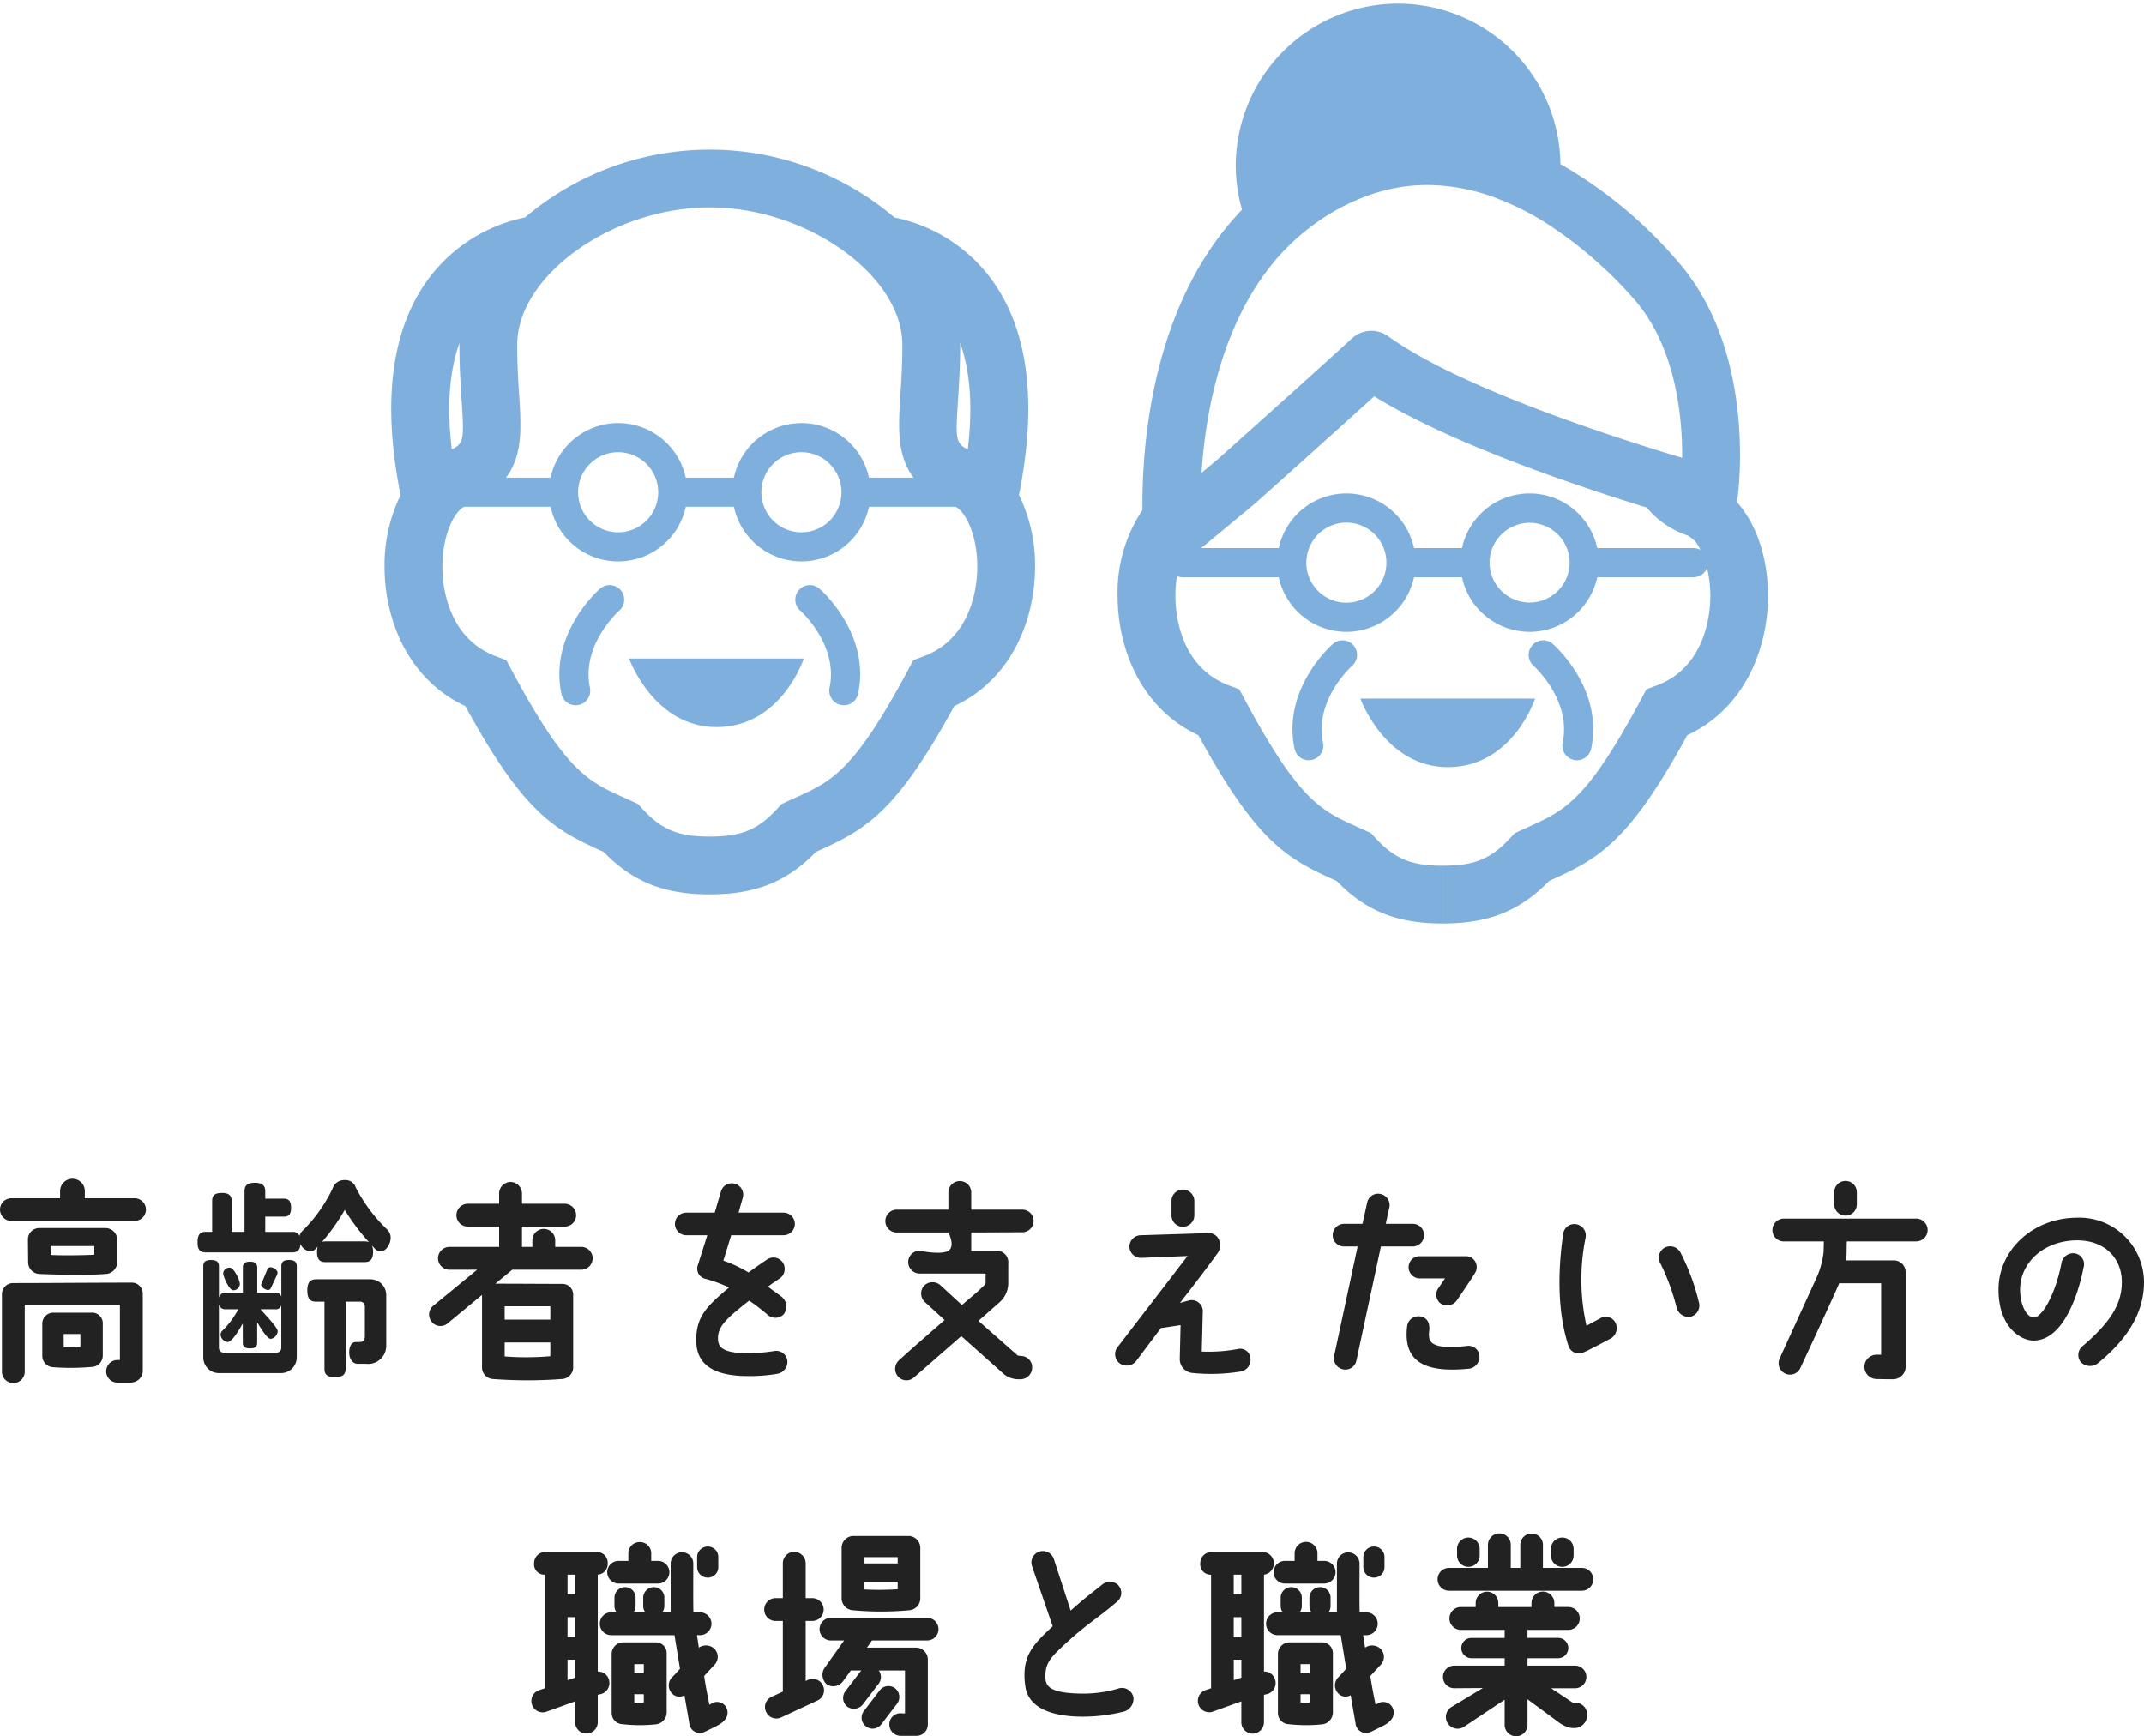<svg xmlns="http://www.w3.org/2000/svg" width="341.272" height="276.337" viewBox="0 0 341.272 276.337"><g transform="translate(15786.812 9790.336)"><rect width="242.208" height="146.484" transform="translate(-15736.829 -9789.836)" fill="rgba(255,0,0,0)"/><path d="M-165.716-23.08h-10.5A1.8,1.8,0,0,0-178-21.262l.034,3.67a1.854,1.854,0,0,0,1.818,1.818c1.986.1,7.642.236,10.537,0a1.9,1.9,0,0,0,1.818-1.818v-3.67A1.873,1.873,0,0,0-165.716-23.08ZM-174.4-18.8l.034-1.414h6.935v1.38C-169.386-18.737-172.651-18.7-174.4-18.8Zm6.5,9.191H-173.9A1.75,1.75,0,0,0-175.715-7.8v5.084a1.8,1.8,0,0,0,1.65,1.784,38.226,38.226,0,0,0,6.195-.034,1.812,1.812,0,0,0,1.784-1.751V-7.8A1.7,1.7,0,0,0-167.9-9.613Zm-4.41,5.488V-6.213h2.66V-4.16A23.37,23.37,0,0,1-172.315-4.126Zm-8.349-20.1h19.627a1.81,1.81,0,0,0,1.818-1.818,1.8,1.8,0,0,0-1.818-1.784h-7.912v-1.145a1.954,1.954,0,0,0-1.953-1.953,1.961,1.961,0,0,0-1.986,1.953v1.145h-7.777a1.8,1.8,0,0,0-1.784,1.784A1.8,1.8,0,0,0-180.664-24.224Zm19.089,9.83c-5.252,0-13.635.067-18.752.067a1.778,1.778,0,0,0-1.818,1.818V-.221A1.81,1.81,0,0,0-180.327,1.6a1.81,1.81,0,0,0,1.818-1.818V-10.893h15.15v8.82h-.37a1.81,1.81,0,0,0-1.818,1.818A1.8,1.8,0,0,0-163.73,1.53h2.054a2,2,0,0,0,.774-.168,1.831,1.831,0,0,0,1.178-1.683V-12.677A1.757,1.757,0,0,0-161.575-14.394Zm41.308-7.1a1.864,1.864,0,0,0-.539-1.347,25.165,25.165,0,0,1-5.016-6.7,1.725,1.725,0,0,0-1.784-1.178,1.939,1.939,0,0,0-1.919,1.38,23.915,23.915,0,0,1-4.814,6.733,1.675,1.675,0,0,0-.438.774,1.121,1.121,0,0,0-1.145-.64h-4.309V-24.9h2.963c.741,0,1.145-.337,1.145-1.414s-.4-1.448-1.145-1.448h-2.963v-1.178c0-.875-.438-1.347-1.65-1.347-1.246,0-1.65.471-1.65,1.347v6.464h-2.054v-4.949c0-.808-.4-1.246-1.549-1.246-1.178,0-1.549.438-1.549,1.246v4.949h-1.044c-.875,0-1.279.438-1.279,1.65s.4,1.616,1.279,1.616h13.8c.808,0,1.246-.337,1.313-1.347a1.826,1.826,0,0,0,1.515,1.178c.64,0,.842-.37,1.212-.741a2.946,2.946,0,0,0-.1.808c0,1.246.438,1.65,1.313,1.65h6.262c.875,0,1.347-.4,1.347-1.65a2.546,2.546,0,0,0-.168-.976c.4.4.673.909,1.347.909C-120.907-19.377-120.267-20.656-120.267-21.5Zm-.707,16.934v-7.844a2.5,2.5,0,0,0-2.525-2.525h-8.618c-.943,0-1.414.471-1.414,1.784,0,1.347.471,1.784,1.414,1.784h1.313V-.692c0,.909.4,1.347,1.683,1.347,1.246,0,1.683-.438,1.683-1.347V-11.364h2.323a.747.747,0,0,1,.741.741v4.747c0,.606-.168.943-.909.943h-.539c-.64,0-1.044.64-1.044,1.65,0,1.111.606,1.818,1.347,1.818h1.313A2.89,2.89,0,0,0-120.974-4.564Zm-17.3-11.413c0-.471-.741-.875-1.145-.875a.527.527,0,0,0-.5.4l-.976,2.357c0,.438.741.875,1.111.875a.527.527,0,0,0,.471-.37l.943-2.02A.878.878,0,0,0-138.278-15.976Zm-5.993,1.852c0-.64-.909-2.66-1.65-2.66a.992.992,0,0,0-1.01.875c0,.572.976,2.727,1.582,2.727A1.041,1.041,0,0,0-144.271-14.125Zm9.056,11.615V-16.986c0-.673-.337-1.01-1.246-1.01s-1.212.337-1.212,1.01v4.848a.872.872,0,0,0-.976-.64h-2.862v-4.006c0-.606-.3-.943-1.145-.943-.875,0-1.145.337-1.145.943v4.006h-2.9A.988.988,0,0,0-147.6-12v-4.983c0-.673-.337-1.01-1.246-1.01-.943,0-1.246.337-1.246,1.01V-2.51A2.5,2.5,0,0,0-147.57.015h9.83A2.5,2.5,0,0,0-135.215-2.51ZM-123.7-20.824a1.562,1.562,0,0,0-.707-.135h-6.262a2.038,2.038,0,0,0-.5.067,32.729,32.729,0,0,0,3.6-5.084A33.513,33.513,0,0,0-123.7-20.824ZM-137.672-3.991a.747.747,0,0,1-.741.741h-8.45a.747.747,0,0,1-.741-.741v-6.935a.988.988,0,0,0,.909.774h2.188A14.144,14.144,0,0,1-147.1-6.685a.921.921,0,0,0-.236.606,1.288,1.288,0,0,0,1.077,1.145c.842,0,2.087-2.323,2.458-2.963v3.064c0,.606.269.909,1.145.909.842,0,1.145-.3,1.145-.909V-8.065c.337.5,1.515,2.626,2.155,2.626a1.324,1.324,0,0,0,1.111-1.212c0-.64-2.256-2.9-2.727-3.5h2.323a.872.872,0,0,0,.976-.64Zm47.738-16.092h-4.141v-1.044a1.81,1.81,0,0,0-1.818-1.818,1.81,1.81,0,0,0-1.818,1.818v1.044h-1.65v-3.232h6.8a1.81,1.81,0,0,0,1.818-1.818,1.832,1.832,0,0,0-1.818-1.818h-6.8v-1.616a1.862,1.862,0,0,0-1.818-1.852A1.839,1.839,0,0,0-103-28.567v1.616h-4.983a1.832,1.832,0,0,0-1.818,1.818,1.81,1.81,0,0,0,1.818,1.818H-103v3.232h-7.911a1.832,1.832,0,0,0-1.818,1.818,1.832,1.832,0,0,0,1.818,1.818h4.41l-6.969,5.723a1.811,1.811,0,0,0-.3,2.525,1.786,1.786,0,0,0,2.525.337l5.521-4.579V-.86A1.848,1.848,0,0,0-103.939.958a73.538,73.538,0,0,0,10.908,0A1.878,1.878,0,0,0-91.213-.86V-12.408a1.7,1.7,0,0,0-1.65-1.784c-2.862,0-7-.034-10.739-.034l2.693-2.222h10.975a1.81,1.81,0,0,0,1.818-1.818A1.81,1.81,0,0,0-89.934-20.084Zm-12.187,9.46h7.272V-8.5h-7.272Zm0,5.757h7.272v2.188a43.672,43.672,0,0,1-7.272.034Zm44.372-20.671h-7.137l.64-2.289a1.8,1.8,0,0,0-1.178-2.289,1.778,1.778,0,0,0-2.256,1.178l-1.01,3.4H-73.2a1.8,1.8,0,0,0-1.818,1.784A1.81,1.81,0,0,0-73.2-21.935h3.333l-1.481,4.68a1.677,1.677,0,0,0,1.313,2.289A22.8,22.8,0,0,1-66.4-13.62c-3.67,3.064-5.319,4.747-5.218,8.652.067,2.9,1.818,5.42,8.046,5.454a25.988,25.988,0,0,0,4.915-.37,1.928,1.928,0,0,0,1.515-2.222A1.8,1.8,0,0,0-59.3-3.486a26.76,26.76,0,0,1-4.242.337c-3.838-.034-4.545-.976-4.612-2.121-.168-2.121,1.347-3.4,4.949-6.262a31.767,31.767,0,0,1,2.9,2.222,1.849,1.849,0,0,0,2.592-.034,1.986,1.986,0,0,0-.2-2.693c-.5-.438-1.784-1.279-2.289-1.717.572-.438,1.212-.875,1.885-1.313a1.865,1.865,0,0,0,.471-2.525,1.8,1.8,0,0,0-2.525-.471c-1.044.707-2.02,1.38-2.929,2.054A21.511,21.511,0,0,0-67.31-17.9l1.246-4.04h8.315a1.81,1.81,0,0,0,1.818-1.818A1.8,1.8,0,0,0-57.749-25.537ZM-19.942-2.712l-.5-.067L-26.709-8.3l3.434-3.03a4.085,4.085,0,0,0,1.313-3.064v-3.03a1.85,1.85,0,0,0-1.953-2.054h-3.939v-2.9l8.113-.034a1.81,1.81,0,0,0,1.818-1.818,1.8,1.8,0,0,0-1.818-1.784h-8.113v-2.727a1.81,1.81,0,0,0-1.818-1.818,1.81,1.81,0,0,0-1.818,1.818v2.727h-8.248a1.825,1.825,0,0,0-1.784,1.818A1.81,1.81,0,0,0-39.7-22.373h8.214s1.145,2.171,0,2.9-4.579,0-4.579,0a1.81,1.81,0,0,0-1.818,1.818,1.832,1.832,0,0,0,1.818,1.818h10.5V-14.5a.583.583,0,0,1-.236.539c-1.01,1.044-2.39,2.121-3.535,3.131l-3.4-3.131a1.891,1.891,0,0,0-2.626.067,1.852,1.852,0,0,0,.135,2.592L-32.1-8.435c-2.761,2.424-5.791,5.05-7.305,6.464A1.839,1.839,0,0,0-39.469.587,1.78,1.78,0,0,0-36.91.655l7.474-6.531L-22.568.251a3.673,3.673,0,0,0,2.222.741h.4A1.862,1.862,0,0,0-18.158-.894,1.782,1.782,0,0,0-19.942-2.712ZM5.846-23.282A1.832,1.832,0,0,0,7.664-25.1v-2.289a1.832,1.832,0,0,0-1.818-1.818,1.81,1.81,0,0,0-1.818,1.818V-25.1A1.81,1.81,0,0,0,5.846-23.282ZM-4.254-1.567a1.932,1.932,0,0,0,2.626-.3L2.344-7.156c1.38-.2,3.131-.471,3.131-.471L5.341-2.241A2.21,2.21,0,0,0,7.26-.019a29.144,29.144,0,0,0,7.642-.2,1.894,1.894,0,0,0,1.683-2.188,1.642,1.642,0,0,0-2.02-1.414,24.965,24.965,0,0,1-5.723.4S8.977-8.5,9.01-9.95a1.77,1.77,0,0,0-2.155-1.616l-1.481.4s4.074-5.218,5.858-7.743a2.172,2.172,0,0,0,.438-2.054,1.746,1.746,0,0,0-1.784-1.313l-10.739.337a1.832,1.832,0,0,0-1.818,1.818A1.833,1.833,0,0,0-.82-18.333l7.407-.3L-4.557-4.126A1.824,1.824,0,0,0-4.254-1.567ZM31.5-20.151h2.155L29.917-2.746A1.812,1.812,0,0,0,31.3-.591a1.787,1.787,0,0,0,2.155-1.38l3.905-18.18h5.05a1.81,1.81,0,0,0,1.818-1.818,1.782,1.782,0,0,0-1.818-1.784H38.131l.572-2.592a1.812,1.812,0,0,0-1.38-2.155,1.772,1.772,0,0,0-2.155,1.38l-.741,3.367H31.5a1.81,1.81,0,0,0-1.818,1.818A1.8,1.8,0,0,0,31.5-20.151ZM50.823-18.6H43.585a1.754,1.754,0,0,0-1.818,1.751,1.782,1.782,0,0,0,1.818,1.784h3.973l-.976,1.448a1.77,1.77,0,0,0,.269,2.525,1.883,1.883,0,0,0,2.592-.471s2.02-2.929,2.862-4.309a1.706,1.706,0,0,0,.3-1.01A1.719,1.719,0,0,0,50.823-18.6ZM53.012-2.948a1.73,1.73,0,0,0-2.054-1.347c-3.131.3-5.555.236-5.892-1.212a3.414,3.414,0,0,1,0-1.313c.067-.976-.2-1.919-1.279-2.155a1.809,1.809,0,0,0-2.256,1.549c-.64,5.488,2.592,7.474,9.9,6.733A1.919,1.919,0,0,0,53.012-2.948Zm16.5-.3c.943-.37,3.4-1.717,4.444-2.256a1.912,1.912,0,0,0,.707-2.559A1.735,1.735,0,0,0,72.2-8.671c-.64.337-1.38.741-2.121,1.145A33.445,33.445,0,0,1,69.946-21.6a1.821,1.821,0,0,0-1.481-2.087A1.78,1.78,0,0,0,66.377-22.2c-1.01,6.868-.741,13.1.842,17.91A1.72,1.72,0,0,0,69.508-3.251Zm14.914-7.2a1.965,1.965,0,0,0,2.256,1.481,1.848,1.848,0,0,0,1.279-2.357,34.794,34.794,0,0,0-2.963-7.945,1.86,1.86,0,0,0-2.559-.64,1.822,1.822,0,0,0-.572,2.491A35.034,35.034,0,0,1,84.422-10.455Zm38.143-14.14H101.457a1.825,1.825,0,0,0-1.784,1.818,1.8,1.8,0,0,0,1.784,1.818h6.4l-.034,1.616a13.312,13.312,0,0,1-1.044,3.973L100.817-2.308a1.829,1.829,0,0,0,.875,2.39,1.819,1.819,0,0,0,2.424-.875s4.612-9.864,6.195-13.5h6.666V-2.914h-.741a1.926,1.926,0,0,0-1.919,1.953A1.954,1.954,0,0,0,116.3.958c1.784.034,1.751.034,2.592.034a2.012,2.012,0,0,0,1.986-1.986V-15.976a1.88,1.88,0,0,0-2.02-1.953h-7.508a7.027,7.027,0,0,0,.135-1.212c0-.034,0-1.178.034-1.818h11.042a1.81,1.81,0,0,0,1.818-1.818A1.832,1.832,0,0,0,122.566-24.595Zm-11.244-.471a1.8,1.8,0,0,0,1.784-1.818v-1.885a1.8,1.8,0,0,0-1.784-1.818,1.81,1.81,0,0,0-1.818,1.818v1.885A1.81,1.81,0,0,0,111.321-25.066ZM149.094-4.328a1.84,1.84,0,0,0-.37,2.559,2.057,2.057,0,0,0,2.727.236c5.117-4.175,7.306-8.349,7.373-12.793a10.32,10.32,0,0,0-10.874-10.4c-6.767.1-12.153,5.016-12.288,11.211-.1,6.06,3.434,8.349,5.589,8.349,4.713-.034,7.1-7.306,7.945-11.615a1.764,1.764,0,0,0-1.515-2.289,1.916,1.916,0,0,0-2.02,1.683c-.909,4.646-2.963,8.484-4.377,8.551-1.246-.034-2.222-2.188-2.188-4.612.1-4.107,3.67-7.575,8.921-7.676,4.579-.067,7.339,2.9,7.272,6.767C155.255-11.027,153.538-8.132,149.094-4.328ZM-78.151,42.861h-5.117a1.847,1.847,0,0,0-1.818,1.818V54.1a1.782,1.782,0,0,0,1.717,1.784,24.658,24.658,0,0,0,5.218.034A1.927,1.927,0,0,0-76.333,54.1V44.679A1.723,1.723,0,0,0-78.151,42.861Zm-3.333,3.468h1.515v1.448h-1.515Zm0,6.094V51.109h1.515v1.313A7.593,7.593,0,0,1-81.484,52.422ZM-69.8,32.559a1.66,1.66,0,0,0,1.683-1.65V29.293A1.667,1.667,0,0,0-69.8,27.61a1.688,1.688,0,0,0-1.683,1.683v1.616A1.681,1.681,0,0,0-69.8,32.559Zm-14.173.943h6.262A1.81,1.81,0,0,0-75.9,31.683,1.8,1.8,0,0,0-77.713,29.9h-1.077V28.687A1.782,1.782,0,0,0-80.608,26.9a1.782,1.782,0,0,0-1.818,1.784V29.9h-1.549a1.8,1.8,0,0,0-1.818,1.784A1.81,1.81,0,0,0-83.975,33.5ZM-66.7,53.6a1.672,1.672,0,0,0-2.222-1.145l-.606.337c-.3-1.414-.606-3-.842-4.579l1.683-1.818a1.809,1.809,0,0,0-.1-2.559,1.974,1.974,0,0,0-2.424-.135c-.1-.707-.2-1.347-.3-1.986h.5A1.832,1.832,0,0,0-69.2,39.9a1.832,1.832,0,0,0-1.818-1.818h-1.044c-.067-.236-.034-5.319-.034-7.743a1.8,1.8,0,0,0-1.784-1.818,1.81,1.81,0,0,0-1.818,1.818V38.08H-77.04A1.629,1.629,0,0,0-76.7,37.1V35.757a1.667,1.667,0,0,0-1.683-1.683,1.688,1.688,0,0,0-1.683,1.683V37.1a1.629,1.629,0,0,0,.337.976h-1.885a1.629,1.629,0,0,0,.337-.976V35.757a1.667,1.667,0,0,0-1.683-1.683,1.688,1.688,0,0,0-1.683,1.683V37.1a1.629,1.629,0,0,0,.337.976h-.842A1.81,1.81,0,0,0-86.971,39.9a1.81,1.81,0,0,0,1.818,1.818h10.066l.875,5.353-1.145,1.246a1.836,1.836,0,0,0,0,2.794,1.6,1.6,0,0,0,1.852.168l.774,4.444a1.682,1.682,0,0,0,2.087,1.515c.337-.067,2.592-1.246,2.592-1.246C-66.974,55.351-66.469,54.576-66.7,53.6Zm-20.6-6.094V32.087a1.706,1.706,0,0,0,1.582-1.818,1.7,1.7,0,0,0-1.717-1.784h-8.248a1.767,1.767,0,0,0-1.751,1.784,1.644,1.644,0,0,0,1.717,1.818V50.166l-.808.269a1.813,1.813,0,0,0-1.279,2.222,1.8,1.8,0,0,0,2.222,1.279l4.68-1.683v3.333a1.8,1.8,0,0,0,1.818,1.784,1.8,1.8,0,0,0,1.784-1.784V51.21l.572-.135a1.821,1.821,0,0,0,1.212-2.256A1.772,1.772,0,0,0-87.308,47.506Zm-3.6.976-1.212.4V45.621h1.212Zm0-6.464h-1.212V38.854h1.212Zm0-6.8h-1.212V32.087h1.212Zm39.457,14.51a1.819,1.819,0,0,0-2.424-.875l-.337.168V39.46h1.044a1.81,1.81,0,0,0,1.818-1.818,1.81,1.81,0,0,0-1.818-1.818h-1.044V30.269a1.855,1.855,0,0,0-1.818-1.818,1.832,1.832,0,0,0-1.818,1.818v5.555h-1.145a1.81,1.81,0,0,0-1.818,1.818,1.81,1.81,0,0,0,1.818,1.818h1.145V50.7l-1.818.842a1.768,1.768,0,0,0-.842,2.39,1.781,1.781,0,0,0,2.39.875l5.791-2.693A1.781,1.781,0,0,0-51.454,49.728Zm13.7-23.8h-8.82a1.9,1.9,0,0,0-1.919,1.852v8.046a1.909,1.909,0,0,0,1.717,1.919,48.922,48.922,0,0,0,9.157,0,1.928,1.928,0,0,0,1.65-2.087V27.778A1.9,1.9,0,0,0-37.752,25.927Zm-7.1,3.367h5.286V30.3h-5.286Zm0,5.151V33.232h5.286V34.41A46.4,46.4,0,0,1-44.855,34.444Zm9.965,8.113a1.8,1.8,0,0,0,1.818-1.784,1.81,1.81,0,0,0-1.818-1.818H-50.174a1.81,1.81,0,0,0-1.818,1.818,1.8,1.8,0,0,0,1.818,1.784h2.087l-3.131,4.41a1.984,1.984,0,0,0,.438,2.626,1.947,1.947,0,0,0,2.592-.64l1.178-1.616h1.65L-47.852,50.6a1.763,1.763,0,0,0,.269,2.491,1.817,1.817,0,0,0,2.491-.37l2.525-3.3a1.768,1.768,0,0,0,0-2.087h4.175v6.834c-.1,0-.943-.034-1.044,0a1.781,1.781,0,0,0-1.448,1.784,1.8,1.8,0,0,0,1.818,1.784h2.491a1.8,1.8,0,0,0,1.818-1.784V45.621A1.9,1.9,0,0,0-36.607,43.7h-7.844l.808-1.145Zm-5.084,7.609a1.766,1.766,0,0,0-2.458.337l-2.525,3.3a1.721,1.721,0,0,0,.337,2.424,1.716,1.716,0,0,0,2.424-.3l2.525-3.3A1.757,1.757,0,0,0-39.974,50.166Zm20.7-.471c.4,3.569,4.107,4.848,8.484,4.983a26.965,26.965,0,0,0,6.969-.741,2.126,2.126,0,0,0,1.784-2.256,1.85,1.85,0,0,0-2.491-1.448,19.862,19.862,0,0,1-6.127.774c-4.04-.1-5.286-.875-5.387-2.323-.135-2.222.572-3.165,2.525-5.016,4.074-3.838,5.622-4.478,8.888-7.306a1.785,1.785,0,0,0,.2-2.559,1.881,1.881,0,0,0-2.592-.135c-2.289,1.818-3.064,2.39-5.016,4.141l-2.693-8.248a1.836,1.836,0,0,0-2.289-1.145,1.813,1.813,0,0,0-1.178,2.289l3.3,9.595C-18.158,43.332-19.841,45.116-19.269,49.695ZM27.9,42.861H22.78a1.847,1.847,0,0,0-1.818,1.818V54.1a1.782,1.782,0,0,0,1.717,1.784,24.658,24.658,0,0,0,5.218.034A1.927,1.927,0,0,0,29.715,54.1V44.679A1.723,1.723,0,0,0,27.9,42.861Zm-3.333,3.468h1.515v1.448H24.564Zm0,6.094V51.109h1.515v1.313A7.593,7.593,0,0,1,24.564,52.422ZM36.246,32.559a1.66,1.66,0,0,0,1.683-1.65V29.293a1.667,1.667,0,0,0-1.683-1.683,1.688,1.688,0,0,0-1.683,1.683v1.616A1.681,1.681,0,0,0,36.246,32.559ZM22.073,33.5h6.262a1.8,1.8,0,1,0,0-3.6H27.257V28.687a1.818,1.818,0,0,0-3.636,0V29.9H22.073a1.8,1.8,0,1,0,0,3.6ZM39.343,53.6a1.672,1.672,0,0,0-2.222-1.145l-.606.337c-.3-1.414-.606-3-.842-4.579L37.357,46.4a1.809,1.809,0,0,0-.1-2.559,1.974,1.974,0,0,0-2.424-.135c-.1-.707-.2-1.347-.3-1.986h.5a1.818,1.818,0,0,0,0-3.636H33.99c-.067-.236-.034-5.319-.034-7.743a1.8,1.8,0,1,0-3.6,0V38.08H29.008a1.629,1.629,0,0,0,.337-.976V35.757a1.667,1.667,0,0,0-1.683-1.683,1.688,1.688,0,0,0-1.683,1.683V37.1a1.629,1.629,0,0,0,.337.976H24.429a1.629,1.629,0,0,0,.337-.976V35.757a1.667,1.667,0,0,0-1.683-1.683A1.688,1.688,0,0,0,21.4,35.757V37.1a1.629,1.629,0,0,0,.337.976h-.842a1.818,1.818,0,1,0,0,3.636H30.96l.875,5.353-1.145,1.246a1.836,1.836,0,0,0,0,2.794,1.6,1.6,0,0,0,1.852.168l.774,4.444A1.682,1.682,0,0,0,35.4,57.236C35.741,57.169,38,55.99,38,55.99,39.074,55.351,39.579,54.576,39.343,53.6Zm-20.6-6.094V32.087a1.809,1.809,0,0,0-.135-3.6H10.357a1.767,1.767,0,0,0-1.751,1.784,1.644,1.644,0,0,0,1.717,1.818V50.166l-.808.269a1.813,1.813,0,0,0,.943,3.5l4.68-1.683v3.333a1.8,1.8,0,0,0,3.6,0V51.21l.572-.135a1.821,1.821,0,0,0,1.212-2.256A1.772,1.772,0,0,0,18.74,47.506Zm-3.6.976-1.212.4V45.621h1.212Zm0-6.464H13.925V38.854h1.212Zm0-6.8H13.925V32.087h1.212Zm54.2-4.208H63.145v-3.67a1.8,1.8,0,1,0-3.6,0v3.67H58.028v-3.67a1.81,1.81,0,0,0-1.818-1.818,1.832,1.832,0,0,0-1.818,1.818v3.67H48.2a1.818,1.818,0,0,0,0,3.636H69.34a1.818,1.818,0,1,0,0-3.636ZM68.262,50.166a1.8,1.8,0,1,0,0-3.6H60.687V45.385h4.882a1.638,1.638,0,0,0,1.616-1.616,1.616,1.616,0,0,0-1.616-1.616H60.687V40.874h6.5a1.818,1.818,0,1,0,0-3.636H64.963V36.6a1.832,1.832,0,0,0-1.818-1.818A1.81,1.81,0,0,0,61.327,36.6v.64H56.042V36.6a1.8,1.8,0,1,0-3.6,0v.64H50.083a1.818,1.818,0,0,0,0,3.636h6.969v1.279H51.766A1.616,1.616,0,0,0,50.15,43.77a1.638,1.638,0,0,0,1.616,1.616h5.286v1.178H49.039a1.8,1.8,0,1,0,0,3.6l4.545-.034L48.5,53.2a1.869,1.869,0,1,0,2.188,3.03l6.363-4.242V55.99a1.818,1.818,0,1,0,3.636,0V51.917l5.252,3.872a5.4,5.4,0,0,0,1.549.673l.438.034a2.058,2.058,0,0,0,2.256-1.953,1.9,1.9,0,0,0-1.919-2.087h-.37l-3.434-2.289ZM51.295,30.842a1.8,1.8,0,0,0,1.784-1.784V27.98a1.8,1.8,0,1,0-3.6,0v1.077A1.8,1.8,0,0,0,51.295,30.842Zm14.914,0a1.8,1.8,0,0,0,1.818-1.784V27.98a1.8,1.8,0,1,0-3.6,0v1.077A1.8,1.8,0,0,0,66.209,30.842Z" transform="translate(-15604.363 -9571.808)" fill="#222"/><g transform="translate(-15725.607 -9766.523)"><path d="M256.14,69.747c2.994-14.934,1.463-26.591-4.6-34.629a25.441,25.441,0,0,0-15.209-9.544,45.444,45.444,0,0,0-58.82,0,25.457,25.457,0,0,0-15.2,9.544c-6.06,8.038-7.6,19.7-4.6,34.629a25.409,25.409,0,0,0-2.553,11.6c.039,7.906,3.478,17.592,12.856,21.994,9.173,16.784,13.976,19.577,21.519,22.977l.48.215c4.671,4.8,9.642,6.774,16.915,6.774s12.25-1.976,16.921-6.774l.48-.215c7.538-3.4,12.348-6.194,21.514-22.977,9.383-4.4,12.817-14.088,12.856-21.994a25.348,25.348,0,0,0-2.553-11.6m-8.15-7.279c-1.987-.909-1.947-1.81-1.561-7.748.156-2.451.347-5.372.347-8.884,0-.112-.024-.219-.024-.333,1.633,4.491,2.043,10.23,1.237,16.965m-41.067-38.5c15.469,0,30.653,10.831,30.653,21.866,0,3.278-.181,6-.328,8.288-.317,4.9-.543,9.339,2.115,12.865h-7.1a11,11,0,0,0-21.508,0h-7.661a11,11,0,0,0-21.51,0h-7.1c2.657-3.527,2.432-7.959,2.115-12.865-.152-2.29-.328-5.01-.328-8.288,0-11.035,15.184-21.866,30.651-21.866m20.962,45.338a6.374,6.374,0,1,1-6.374-6.374,6.381,6.381,0,0,1,6.374,6.374m-29.169,0a6.374,6.374,0,1,1-6.375-6.374,6.378,6.378,0,0,1,6.375,6.374m-31.621-23.8c0,.107-.024.215-.024.327,0,3.517.191,6.434.352,8.889.387,5.933.421,6.834-1.565,7.743-.8-6.735-.4-12.469,1.237-16.959m73.852,49.915-1.619.606-.817,1.527c-8.673,16.186-12.176,17.762-17.967,20.369l-2.182.993-.631.69c-3.12,3.405-5.742,4.5-10.806,4.5s-7.685-1.09-10.8-4.5l-.626-.69-2.182-.993c-5.8-2.607-9.294-4.183-17.967-20.369l-.817-1.527-1.624-.606c-7.88-2.954-8.537-11.564-8.546-14.128-.024-5.332,1.972-8.98,3.473-9.67h13.756a11,11,0,0,0,21.51,0h7.661a11,11,0,0,0,21.508,0h13.762c1.5.69,3.5,4.343,3.468,9.67-.011,2.569-.666,11.174-8.546,14.128" transform="translate(-155.153 -14.774)" fill="#7fb0dd"/><path d="M179.279,59.262c-.333.284-8.16,7.182-6.164,16.716a2.323,2.323,0,0,0,2.269,1.843,1.967,1.967,0,0,0,.475-.054,2.316,2.316,0,0,0,1.8-2.739c-1.428-6.833,4.6-12.209,4.661-12.267a2.317,2.317,0,0,0-3.038-3.5" transform="translate(-144.959 10.614)" fill="#7fb0dd"/><path d="M200.423,59.261a2.317,2.317,0,0,0-3.038,3.5c.058.058,6.094,5.435,4.661,12.267a2.312,2.312,0,0,0,1.8,2.739,1.98,1.98,0,0,0,.48.054,2.322,2.322,0,0,0,2.264-1.843c2-9.534-5.831-16.432-6.164-16.716" transform="translate(-131.201 10.614)" fill="#7fb0dd"/><path d="M193.729,77.016c10.361,0,13.907-10.913,13.907-10.913H179.822s3.928,10.913,13.907,10.913" transform="translate(-140.894 14.895)" fill="#7fb0dd"/></g><path d="M34.853,139.707l-.48-.215c-7.543-3.394-12.351-6.193-21.519-22.977C3.473,112.112.044,102.426,0,94.522A23.581,23.581,0,0,1,3.957,80.671C3.839,71.116,5.206,48.023,19.8,32.87q.235.828.522,1.633-.286-.8-.522-1.633l0,0a25.575,25.575,0,0,1-1-7.019,25.842,25.842,0,0,1,51.682-.238h0c0,.031,0,.061,0,.092,0-.031,0-.061,0-.092a71.173,71.173,0,0,1,18.565,15.35c12.845,14.562,9.739,37.133,9.6,38.086-.017.121-.039.239-.066.357,3.1,3.468,4.977,8.939,4.946,15.115-.04,7.9-3.474,17.6-12.851,21.992C81.514,133.3,76.711,136.092,69.168,139.49l-.48.217c-4.671,4.8-9.646,6.774-16.916,6.774v-9.2c5.054,0,7.681-1.091,10.806-4.5l.626-.68,2.187-1c5.791-2.609,9.29-4.183,17.968-20.371l.813-1.526L85.8,108.6c7.876-2.956,8.53-11.556,8.546-14.123a18.889,18.889,0,0,0-.523-4.591,2.318,2.318,0,0,1-2.164,1.484H76.345a11.014,11.014,0,0,1-21.533,0H47.18a11.014,11.014,0,0,1-21.533,0H10.337a2.32,2.32,0,0,1-.885-.174A19.54,19.54,0,0,0,9.2,94.478c.009,2.562.664,11.167,8.545,14.123l1.621.606.815,1.526c8.674,16.187,12.176,17.761,17.968,20.371l2.182.992.631.69c3.121,3.4,5.742,4.5,10.806,4.5v9.2C44.5,146.483,39.521,144.507,34.853,139.707ZM59.2,89.053a6.374,6.374,0,0,0,12.747.076q0-.039,0-.078c0-.026,0-.052,0-.077a6.374,6.374,0,0,0-12.747.079Zm-29.164,0a6.374,6.374,0,1,0,6.374-6.378A6.384,6.384,0,0,0,30.04,89.053Zm61.615-2.322a2.31,2.31,0,0,1,1.121.288,4.641,4.641,0,0,0-2-2.272,14.543,14.543,0,0,1-6.552-4.464c-11.392-3.506-31.3-10.23-43.373-17.706-6.614,6-18.862,16.96-18.862,16.96a1.7,1.7,0,0,0-.128.112l-8.54,7.082H25.649a11.012,11.012,0,0,1,21.531,0h7.634a11.012,11.012,0,0,1,21.531,0Zm-78.3-11.983,2.56-2.128c1.11-.994,16.539-14.789,21.366-19.246a4.6,4.6,0,0,1,5.817-.347c11.218,8.136,35.819,16.059,46.766,19.343.049-6.55-.988-17.7-7.713-25.325A67.125,67.125,0,0,0,68.68,35.306v0a44.125,44.125,0,0,0-8.3-4.234,16.524,16.524,0,0,0,.92-5.225h0a16.514,16.514,0,0,1-.92,5.222A31.331,31.331,0,0,0,49.33,28.945a27.664,27.664,0,0,0-9.319,1.619,34.312,34.312,0,0,0-8.971,4.809q-.458-.651-.851-1.345.393.693.851,1.345a35.2,35.2,0,0,0-6.673,6.439l0,0C16.265,52.027,13.94,65.73,13.358,74.749Zm14.756-47.3Zm-.075-1.267q.012.592.066,1.173-.053-.58-.064-1.172A45.305,45.305,0,0,1,36.935,21.9a37.8,37.8,0,0,1,23.7-.455c.076.274.148.551.214.829-.066-.278-.138-.554-.213-.829h0a37.8,37.8,0,0,0-23.7.455,45.33,45.33,0,0,0-8.894,4.286c0-.026,0-.052-.006-.078A.761.761,0,0,1,28.04,26.186Zm-.034-.337a1.222,1.222,0,0,0,.019.18,1.352,1.352,0,0,1-.017-.181A16.663,16.663,0,0,1,37.246,10.94,16.66,16.66,0,0,0,28.005,25.848Z" transform="translate(-15608.913 -9789.836)" fill="#7fb0dd"/><path d="M52.27,146.983h-.5l-.375,0h-.123a25.174,25.174,0,0,1-9.123-1.621,21.982,21.982,0,0,1-7.586-5.235l-.393-.176c-3.763-1.693-6.91-3.251-10.3-6.566-3.511-3.437-7.023-8.525-11.38-16.485a21.367,21.367,0,0,1-5.954-4.212,22.608,22.608,0,0,1-4.059-5.625A28.254,28.254,0,0,1-.5,94.525,24.106,24.106,0,0,1,3.455,80.512a89.91,89.91,0,0,1,2.42-21.76C8.464,48.09,12.961,39.337,19.242,32.731l0-.008,0,0a26.094,26.094,0,0,1-.939-6.872A26.378,26.378,0,0,1,44.653-.5,26.346,26.346,0,0,1,70.977,25.111h.011v.205A71.869,71.869,0,0,1,89.43,40.631a37.46,37.46,0,0,1,7.034,12.121,52.681,52.681,0,0,1,2.758,12.3,61.1,61.1,0,0,1-.069,14.064q-.01.071-.022.142c3.152,3.646,4.938,9.19,4.908,15.263a28.226,28.226,0,0,1-2.979,12.538A22.6,22.6,0,0,1,97,112.686a21.338,21.338,0,0,1-5.952,4.209c-4.359,7.96-7.872,13.047-11.382,16.483-3.383,3.312-6.53,4.872-10.293,6.567l-.393.178a22.014,22.014,0,0,1-7.59,5.234,25.173,25.173,0,0,1-9.12,1.62ZM19.572,33.841C5.606,48.921,4.344,71.546,4.457,80.664l0,.166-.1.134A23.01,23.01,0,0,0,.5,94.52c.042,7.583,3.366,17.224,12.567,21.542l.148.069.078.143c9.1,16.668,13.789,19.388,21.285,22.761l.566.254.067.069c4.469,4.6,9.149,6.533,16.058,6.622v-8.2a15.41,15.41,0,0,1-5.824-1.006,13.656,13.656,0,0,1-4.851-3.648l-.562-.615-2.093-.951a22.789,22.789,0,0,1-8.052-5.2c-2.906-2.971-6.035-7.717-10.146-15.388l-.727-1.36-1.444-.54a12.538,12.538,0,0,1-4.85-3.222,13.917,13.917,0,0,1-2.662-4.268A19.674,19.674,0,0,1,8.7,94.48a20.078,20.078,0,0,1,.256-3.367l.1-.621.582.24a1.816,1.816,0,0,0,.7.137H26.052l.085.395a10.514,10.514,0,0,0,20.555,0l.085-.395h8.44l.085.395a10.514,10.514,0,0,0,20.555,0l.085-.395H91.655a1.806,1.806,0,0,0,1.7-1.163l.571-1.481-1.389-.768a1.821,1.821,0,0,0-.879-.226H75.94l-.085-.395a10.512,10.512,0,0,0-20.553,0l-.085.395H46.776l-.085-.395a10.512,10.512,0,0,0-20.553,0l-.085.395H11.934l9.594-7.956c.049-.046.094-.086.138-.121.445-.4,12.4-11.1,18.848-16.947l.279-.253.32.2C53.237,69.661,73.419,76.435,84.37,79.8l.152.047.1.126a14.111,14.111,0,0,0,6.336,4.3,5.051,5.051,0,0,1,2.265,2.51l.75,1.46-.046-.026.38,1.54a19.361,19.361,0,0,1,.537,4.713c-.017,2.648-.706,11.525-8.871,14.589l-1.447.54-.724,1.359c-4.114,7.674-7.244,12.42-10.149,15.391a22.788,22.788,0,0,1-8.052,5.2l-2.1.956-.558.605a13.673,13.673,0,0,1-4.855,3.652,15.387,15.387,0,0,1-5.819,1.006v8.2c6.906-.088,11.585-2.026,16.058-6.62l.066-.068.566-.256c7.5-3.377,12.181-6.1,21.286-22.761l.078-.144.148-.069C99.679,111.745,103,102.1,103.038,94.518c.029-5.934-1.727-11.321-4.819-14.78l-.172-.193.058-.252c.023-.1.042-.206.058-.316a60.008,60.008,0,0,0,.065-13.816c-1.055-9.853-4.267-17.883-9.547-23.869A70.746,70.746,0,0,0,70.36,26.111h-.369l0-.5a25.342,25.342,0,0,0-50.683.233,25.154,25.154,0,0,0,.98,6.882l.08.283h0c.131.442.275.885.431,1.321l-.942.335C19.754,34.395,19.66,34.118,19.572,33.841ZM51.414,136.78h.357c4.891,0,7.427-1.054,10.438-4.339l.7-.755,2.284-1.041c5.7-2.566,9.133-4.115,17.73-20.15l.9-1.692,1.8-.672c7.566-2.839,8.205-11.171,8.221-13.658a19.025,19.025,0,0,0-.274-3.356,2.832,2.832,0,0,1-1.912.751H76.741a11.516,11.516,0,0,1-22.325,0H47.577a11.516,11.516,0,0,1-22.325,0H10.337a2.846,2.846,0,0,1-.474-.039A19.377,19.377,0,0,0,9.7,94.475c.009,2.485.627,10.81,8.22,13.658l1.8.672.9,1.693c8.591,16.032,12.03,17.581,17.727,20.148l0,0,2.277,1.035.7.766C44.3,135.689,46.7,136.731,51.414,136.78ZM76.74,86.231H91.714A2.867,2.867,0,0,0,90.6,85.213a15.21,15.21,0,0,1-6.67-4.5C72.992,77.345,53.1,70.654,40.908,63.2c-6.6,5.987-18.466,16.6-18.587,16.71l-.027.022c-.025.019-.055.046-.089.078l-.026.023-7.473,6.2H25.252a11.514,11.514,0,0,1,22.323,0h6.841a11.514,11.514,0,0,1,22.323,0Zm-11.162,9.7a6.875,6.875,0,1,1,6.873-6.96v.022c0,.02,0,.041,0,.061s0,.041,0,.062v.022a6.884,6.884,0,0,1-6.873,6.793Zm0-12.753a5.876,5.876,0,1,0,5.873,5.959q0-.041,0-.083t0-.082A5.9,5.9,0,0,0,65.578,83.175ZM36.414,95.928a6.876,6.876,0,1,1,6.874-6.875A6.882,6.882,0,0,1,36.414,95.928Zm0-12.753a5.876,5.876,0,1,0,5.874,5.878A5.883,5.883,0,0,0,36.414,83.175Zm-23.63-7.3.075-1.159a76.866,76.866,0,0,1,2.7-16.125A48.967,48.967,0,0,1,23.972,41.5l.349-.44.005.005a35.8,35.8,0,0,1,6.031-5.8c-.213-.322-.415-.652-.6-.985l.87-.493c.169.3.35.594.539.882a34.5,34.5,0,0,1,8.681-4.571,28.276,28.276,0,0,1,9.487-1.648,31.669,31.669,0,0,1,10.733,1.972,15.578,15.578,0,0,0,.738-4.572h1a16.6,16.6,0,0,1-.8,4.928,45.145,45.145,0,0,1,7.95,4.111l.522.335,0,0A67.565,67.565,0,0,1,82.528,46.716a30.531,30.531,0,0,1,6.508,13.278,52.75,52.75,0,0,1,1.33,12.381l0,.667-.639-.192c-5.806-1.742-14.563-4.52-23.316-7.864-10.755-4.109-18.695-8-23.6-11.553a4.1,4.1,0,0,0-5.183.308c-2,1.848-7.221,6.587-20.722,18.669l-.65.582-.014.012ZM24.445,42.516C17.1,52.039,14.656,64.44,13.94,73.615l1.651-1.372.644-.577c13.5-12.078,18.712-16.813,20.71-18.658a5.1,5.1,0,0,1,6.45-.384C54.379,60.592,78.717,68.482,89.367,71.7c-.029-6.2-1.121-16.992-7.589-24.322A66.154,66.154,0,0,0,68.409,35.726l-.229-.149a43.511,43.511,0,0,0-7.975-4.039l-.45-.169h0A30.689,30.689,0,0,0,49.33,29.445a27.278,27.278,0,0,0-9.152,1.59,33.625,33.625,0,0,0-8.841,4.739l-.164.122a34.755,34.755,0,0,0-6.415,6.226ZM27.607,27.4q-.015-.17-.028-.341l-.008.005-.011-.307c-.01-.189-.017-.378-.021-.565v-.011s0-.011,0-.027h0V26.1h-.01l0-.016a1.544,1.544,0,0,1-.022-.238,17.16,17.16,0,0,1,9.517-15.355l.446.895h0A16.073,16.073,0,0,0,28.516,25.31a46.127,46.127,0,0,1,8.252-3.881A37.305,37.305,0,0,1,49.3,19.263a40.633,40.633,0,0,1,11.412,1.682h.309l.027.1.089.026v.3c.078.284.144.544.2.791l-.973.231v0h0c-.035-.145-.072-.292-.111-.445h-.118v-.124a39.594,39.594,0,0,0-10.841-1.557A36.29,36.29,0,0,0,37.1,22.372a45.1,45.1,0,0,0-8.554,4.088c.01.276.027.552.052.823l0,.03a0,0,0,0,0,0,0Z" transform="translate(-15608.913 -9789.836)" fill="rgba(0,0,0,0)"/><path d="M266.516,83.366a2.321,2.321,0,0,1-2.265-1.845c-2-9.534,5.826-16.425,6.164-16.714a2.318,2.318,0,0,1,3.038,3.5c-.058.054-6.1,5.43-4.661,12.264a2.325,2.325,0,0,1-1.8,2.744,2.25,2.25,0,0,1-.48.049" transform="translate(-15845.009 -9752.704)" fill="#7fb0dd"/><path d="M295.453,83.365a2.253,2.253,0,0,1-.48-.049,2.325,2.325,0,0,1-1.8-2.744c1.434-6.834-4.6-12.211-4.657-12.264a2.318,2.318,0,0,1,3.038-3.5c.338.294,8.155,7.18,6.159,16.714a2.317,2.317,0,0,1-2.264,1.845" transform="translate(-15831.25 -9752.703)" fill="#7fb0dd"/><path d="M284.68,81.055c10.361,0,13.907-10.913,13.907-10.913H270.773S274.7,81.055,284.68,81.055" transform="translate(-15841.052 -9749.294)" fill="#7fb0dd"/></g></svg>